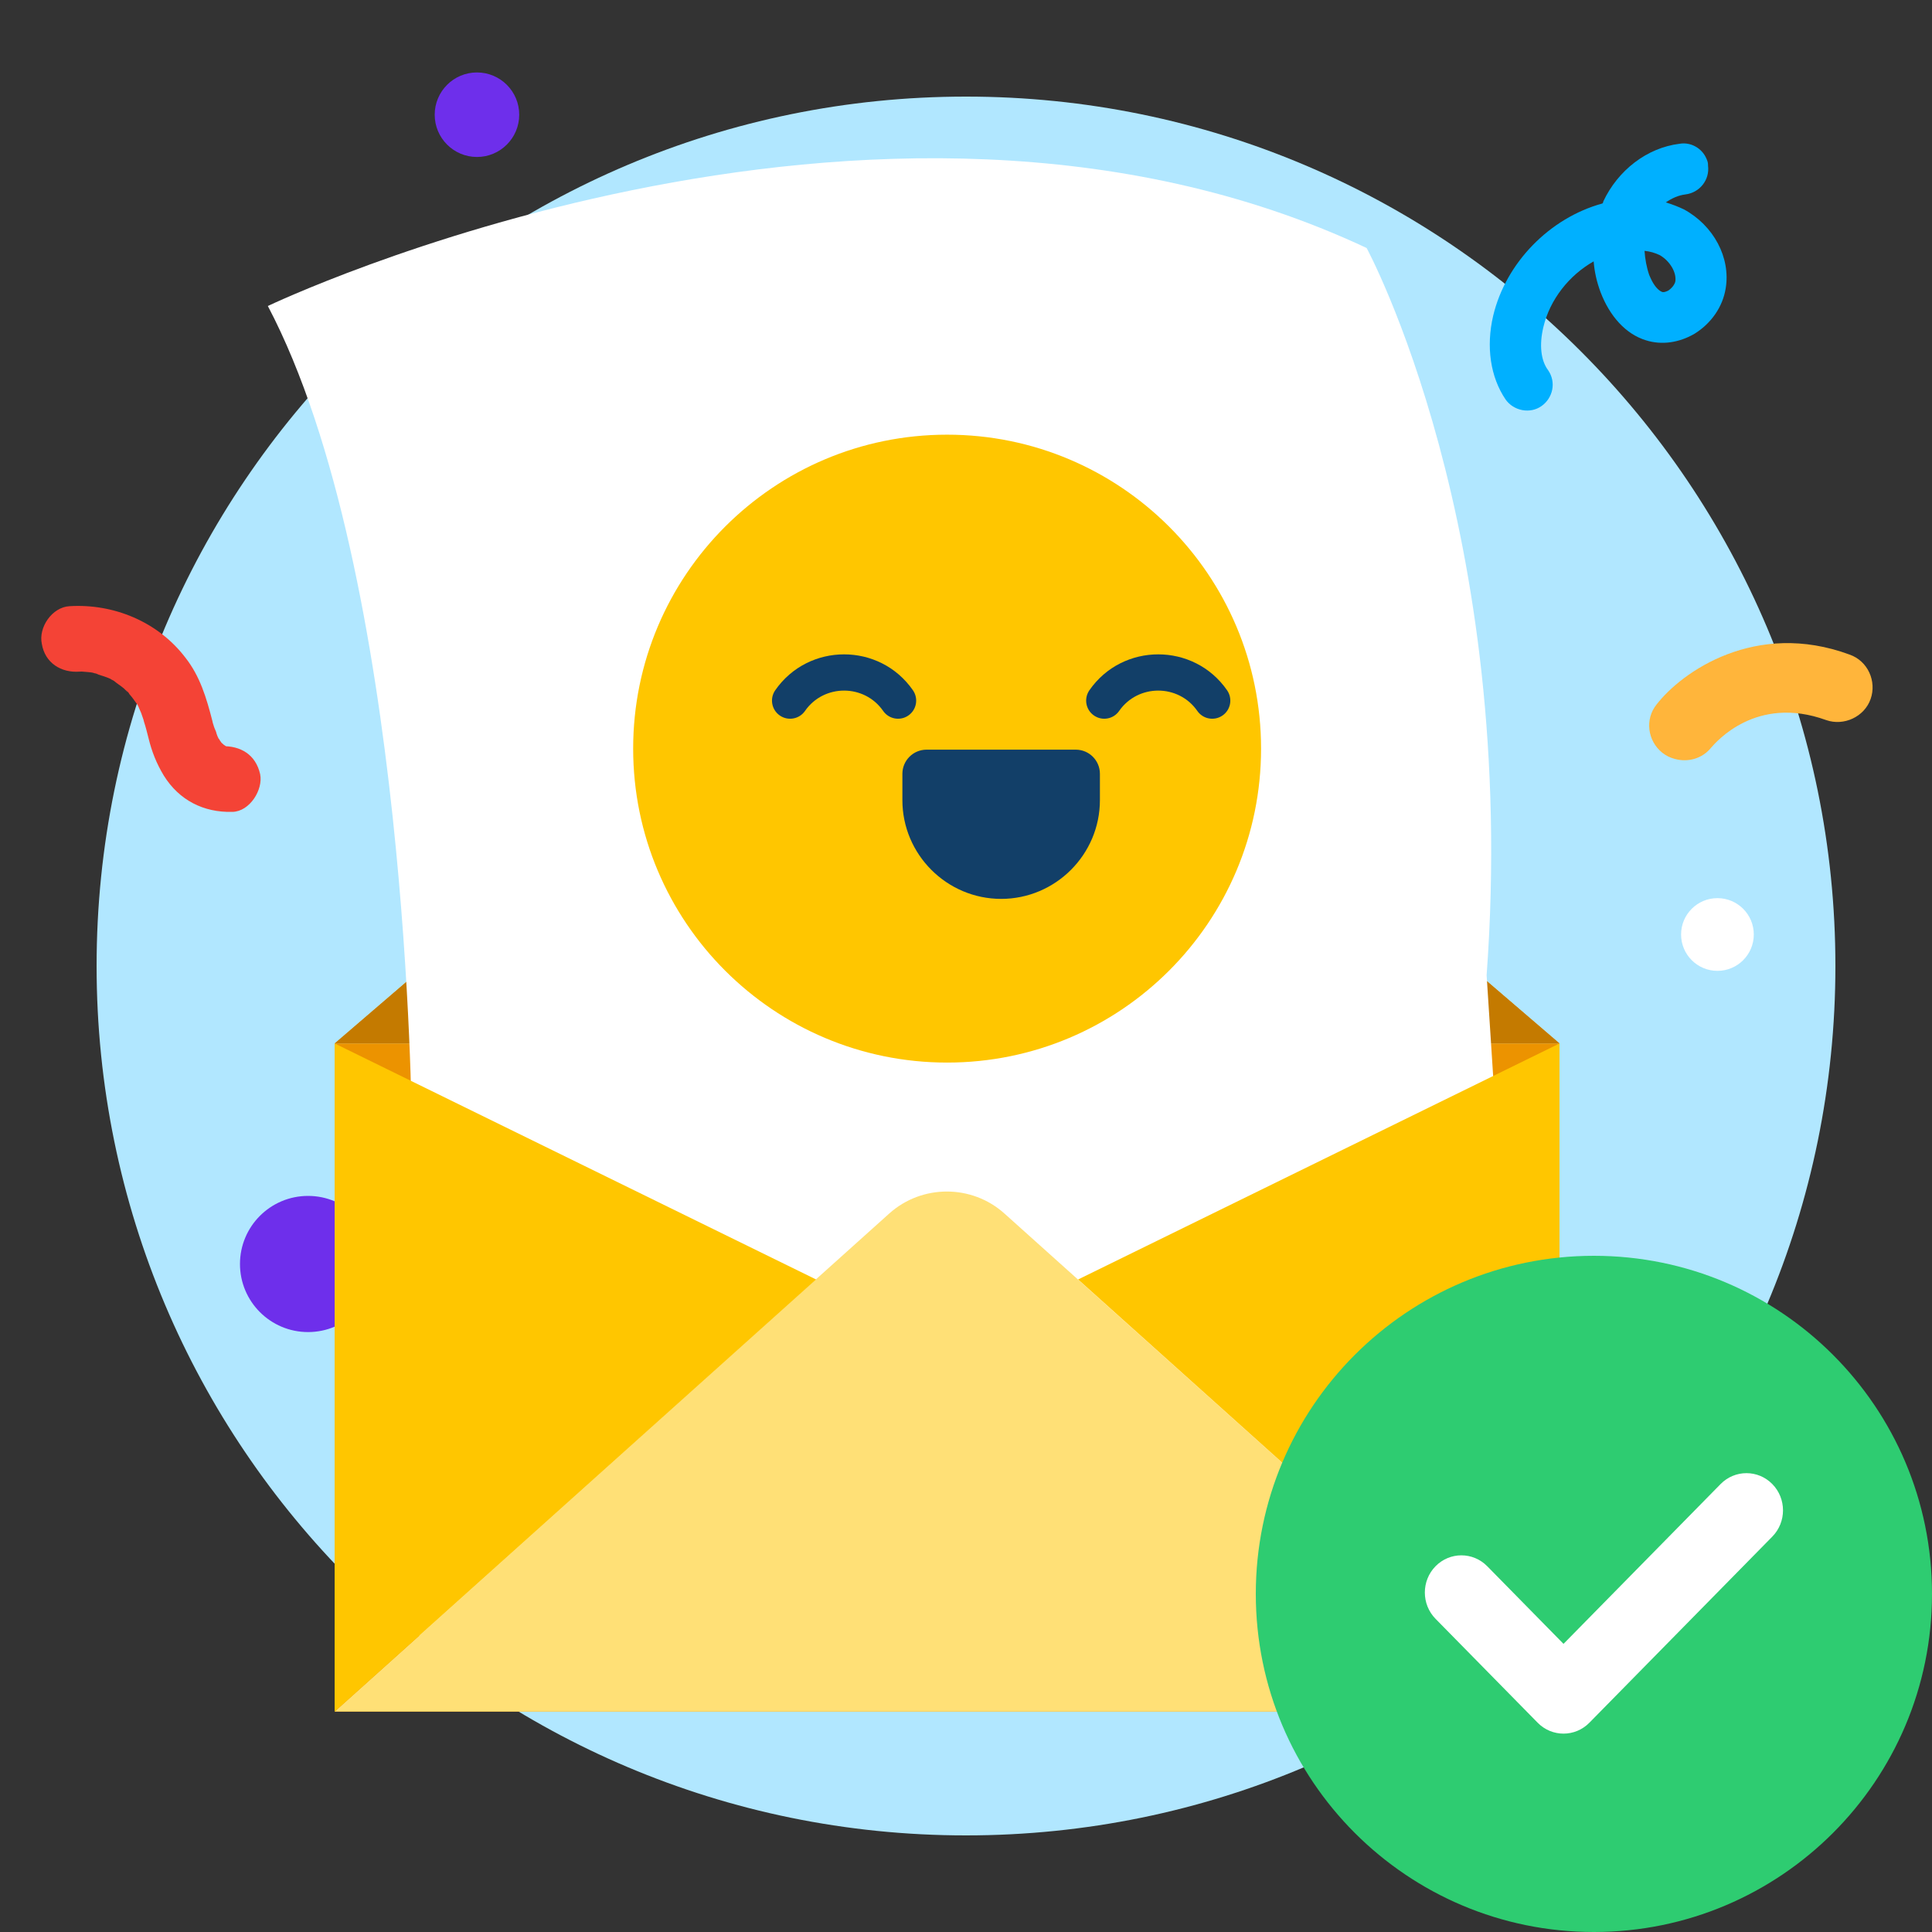 <svg xmlns="http://www.w3.org/2000/svg" width="80" height="80" viewBox="0 0 80 80" fill="none"><rect x="0" y="0" width="80" height="80" fill="#333333" stroke="none"/><g clip-path="url(#clip0_3266_16265)"><path d="M40 76C59.882 76 76 59.882 76 40C76 20.118 59.882 4 40 4C20.118 4 4 20.118 4 40C4 59.882 20.118 76 40 76Z" fill="#B1E7FF"></path><path d="M12.756 55.158C14.313 55.158 15.575 53.896 15.575 52.339C15.575 50.782 14.313 49.52 12.756 49.52C11.199 49.52 9.937 50.782 9.937 52.339C9.937 53.896 11.199 55.158 12.756 55.158Z" fill="#6E2FEB"></path><path d="M13.859 43.208L39.206 21.439L64.576 43.208H13.859Z" fill="#EB9200"></path><path d="M13.859 43.208L39.206 21.439L64.576 43.208H13.859Z" fill="#C47A00"></path><path d="M64.576 43.208H13.859V70.872H64.576V43.208Z" fill="#EC9300"></path><path d="M17.05 46.626C17.05 46.626 16.922 23.75 11.091 12.671C11.091 12.671 36.156 0.681 56.589 10.269C56.589 10.269 62.908 21.918 61.558 40.383L63.341 67.89H17.363L17.05 46.626Z" fill="white"></path><path d="M64.576 70.872L41.592 50.25C40.239 49.035 38.174 49.035 36.821 50.25L13.859 70.872H64.576Z" fill="#FFE076"></path><path d="M13.859 70.872V43.208L33.793 52.98L13.859 70.872Z" fill="#FFC600"></path><path d="M64.576 70.872V43.208L44.643 52.98L64.576 70.872Z" fill="#FFC600"></path><path d="M39.218 43.999C46.398 43.999 52.218 38.179 52.218 30.999C52.218 23.82 46.398 17.999 39.218 17.999C32.038 17.999 26.218 23.82 26.218 30.999C26.218 38.179 32.038 43.999 39.218 43.999Z" fill="#FFC600"></path><path d="M41.456 37.221C39.205 37.221 37.366 35.383 37.366 33.132V32.042C37.366 31.49 37.814 31.042 38.366 31.042H44.545C45.098 31.042 45.545 31.49 45.545 32.042V33.132C45.545 35.383 43.707 37.221 41.456 37.221Z" fill="#123F68"></path><path fill-rule="evenodd" clip-rule="evenodd" d="M36.57 29.439C35.791 28.315 34.112 28.315 33.333 29.439C33.097 29.779 32.629 29.863 32.289 29.627C31.949 29.391 31.864 28.924 32.1 28.583C33.477 26.6 36.427 26.6 37.803 28.583C38.039 28.924 37.955 29.391 37.614 29.627C37.274 29.863 36.807 29.779 36.57 29.439Z" fill="#123F68"></path><path fill-rule="evenodd" clip-rule="evenodd" d="M49.579 29.439C48.799 28.315 47.121 28.315 46.341 29.439C46.105 29.779 45.638 29.863 45.298 29.627C44.957 29.391 44.873 28.924 45.109 28.583C46.485 26.6 49.435 26.6 50.811 28.583C51.047 28.924 50.963 29.391 50.623 29.627C50.282 29.863 49.815 29.779 49.579 29.439Z" fill="#123F68"></path><path d="M69.354 31.427C69.16 31.375 69.001 31.302 68.829 31.167C68.219 30.675 68.103 29.781 68.595 29.171C69.644 27.818 72.693 25.668 76.587 27.105C77.348 27.37 77.716 28.213 77.458 28.946C77.201 29.68 76.351 30.075 75.617 29.817C72.719 28.767 71.059 30.728 70.846 30.968C70.489 31.407 69.908 31.577 69.354 31.427Z" fill="#FFB53B"></path><path d="M70.652 6.551C70.698 6.655 70.732 6.732 70.726 6.859C70.801 7.448 70.382 7.975 69.794 8.05C69.5 8.087 69.24 8.202 68.977 8.381C69.228 8.456 69.49 8.557 69.727 8.67C70.955 9.337 71.669 10.667 71.457 11.941C71.333 12.711 70.856 13.389 70.175 13.815C69.535 14.192 68.805 14.298 68.153 14.09C67.326 13.836 66.66 13.105 66.275 12.096C66.116 11.669 66.022 11.245 65.99 10.823C64.972 11.399 64.175 12.405 63.906 13.55C63.732 14.279 63.803 14.931 64.103 15.327C64.449 15.826 64.304 16.48 63.831 16.814C63.357 17.149 62.677 17.015 62.343 16.542C61.712 15.61 61.529 14.355 61.83 13.072C62.351 10.884 64.166 9.022 66.356 8.424C66.37 8.387 66.396 8.375 66.385 8.349C66.991 7.055 68.192 6.119 69.548 5.953C70.009 5.872 70.467 6.135 70.652 6.551ZM68.349 11.518C68.487 11.829 68.668 12.028 68.818 12.086C68.893 12.115 68.971 12.081 69.075 12.035C69.219 11.94 69.341 11.793 69.372 11.654C69.427 11.288 69.157 10.818 68.736 10.569C68.537 10.471 68.324 10.41 68.096 10.387C68.119 10.719 68.179 11.065 68.291 11.388C68.303 11.414 68.326 11.466 68.349 11.518Z" fill="#00B0FF"></path><path d="M3.294 27.811C3.652 27.803 3.13 27.776 3.355 27.805C3.442 27.81 3.555 27.824 3.642 27.829C3.729 27.834 3.841 27.848 3.918 27.879C4.005 27.883 4.226 28 3.944 27.889C4.098 27.949 4.262 27.984 4.441 28.055C4.518 28.085 4.621 28.125 4.687 28.181C4.518 28.085 4.595 28.115 4.713 28.191C4.847 28.303 4.99 28.389 5.124 28.501C5.165 28.547 5.422 28.796 5.217 28.567C5.258 28.613 5.325 28.669 5.356 28.74C5.479 28.878 5.593 29.041 5.706 29.204C5.593 29.041 5.675 29.132 5.722 29.24C5.768 29.347 5.799 29.418 5.846 29.525C5.877 29.597 5.898 29.694 5.929 29.765C6.065 30.174 5.893 29.633 5.966 29.898C6.034 30.102 6.091 30.332 6.149 30.562C6.285 31.119 6.477 31.609 6.782 32.114C7.417 33.134 8.427 33.65 9.624 33.618C10.341 33.603 10.903 32.7 10.772 32.056C10.588 31.243 9.962 30.878 9.185 30.898C9.272 30.903 9.487 30.958 9.384 30.918C9.266 30.841 9.199 30.786 9.333 30.897C9.307 30.887 9.076 30.648 9.174 30.776C9.297 30.913 9.06 30.612 9.086 30.622C9.003 30.531 9.024 30.48 9.06 30.612C9.013 30.505 8.967 30.398 8.946 30.301C8.899 30.194 8.853 30.087 8.832 29.989C8.884 30.158 8.8 29.918 8.795 29.857C8.549 28.901 8.283 27.997 7.67 27.223C6.536 25.741 4.7 24.989 2.879 25.101C2.153 25.141 1.585 25.983 1.732 26.663C1.864 27.455 2.532 27.866 3.294 27.811Z" fill="#F44336"></path><path d="M19.75 6.5C20.716 6.5 21.5 5.716 21.5 4.75C21.5 3.784 20.716 3 19.75 3C18.784 3 18 3.784 18 4.75C18 5.716 18.784 6.5 19.75 6.5Z" fill="#6E2FEB"></path><path d="M71.116 40.201C71.947 40.201 72.621 39.527 72.621 38.695C72.621 37.864 71.947 37.19 71.116 37.19C70.284 37.19 69.61 37.864 69.61 38.695C69.61 39.527 70.284 40.201 71.116 40.201Z" fill="white"></path><path d="M66 80C73.732 80 80 73.732 80 66C80 58.268 73.732 52 66 52C58.268 52 52 58.268 52 66C52 73.732 58.268 80 66 80Z" fill="#2ECC71"></path><path d="M64.742 68.069L71.247 61.451C71.838 60.85 72.796 60.85 73.387 61.451C73.978 62.052 73.978 63.027 73.387 63.628L65.812 71.335C65.221 71.936 64.263 71.936 63.672 71.335L59.443 67.032C58.852 66.43 58.852 65.456 59.443 64.854C60.034 64.253 60.992 64.253 61.583 64.854L64.742 68.069Z" fill="white"></path></g><defs><clipPath id="clip0_3266_16265"><rect width="80" height="80" fill="white"></rect></clipPath></defs></svg>